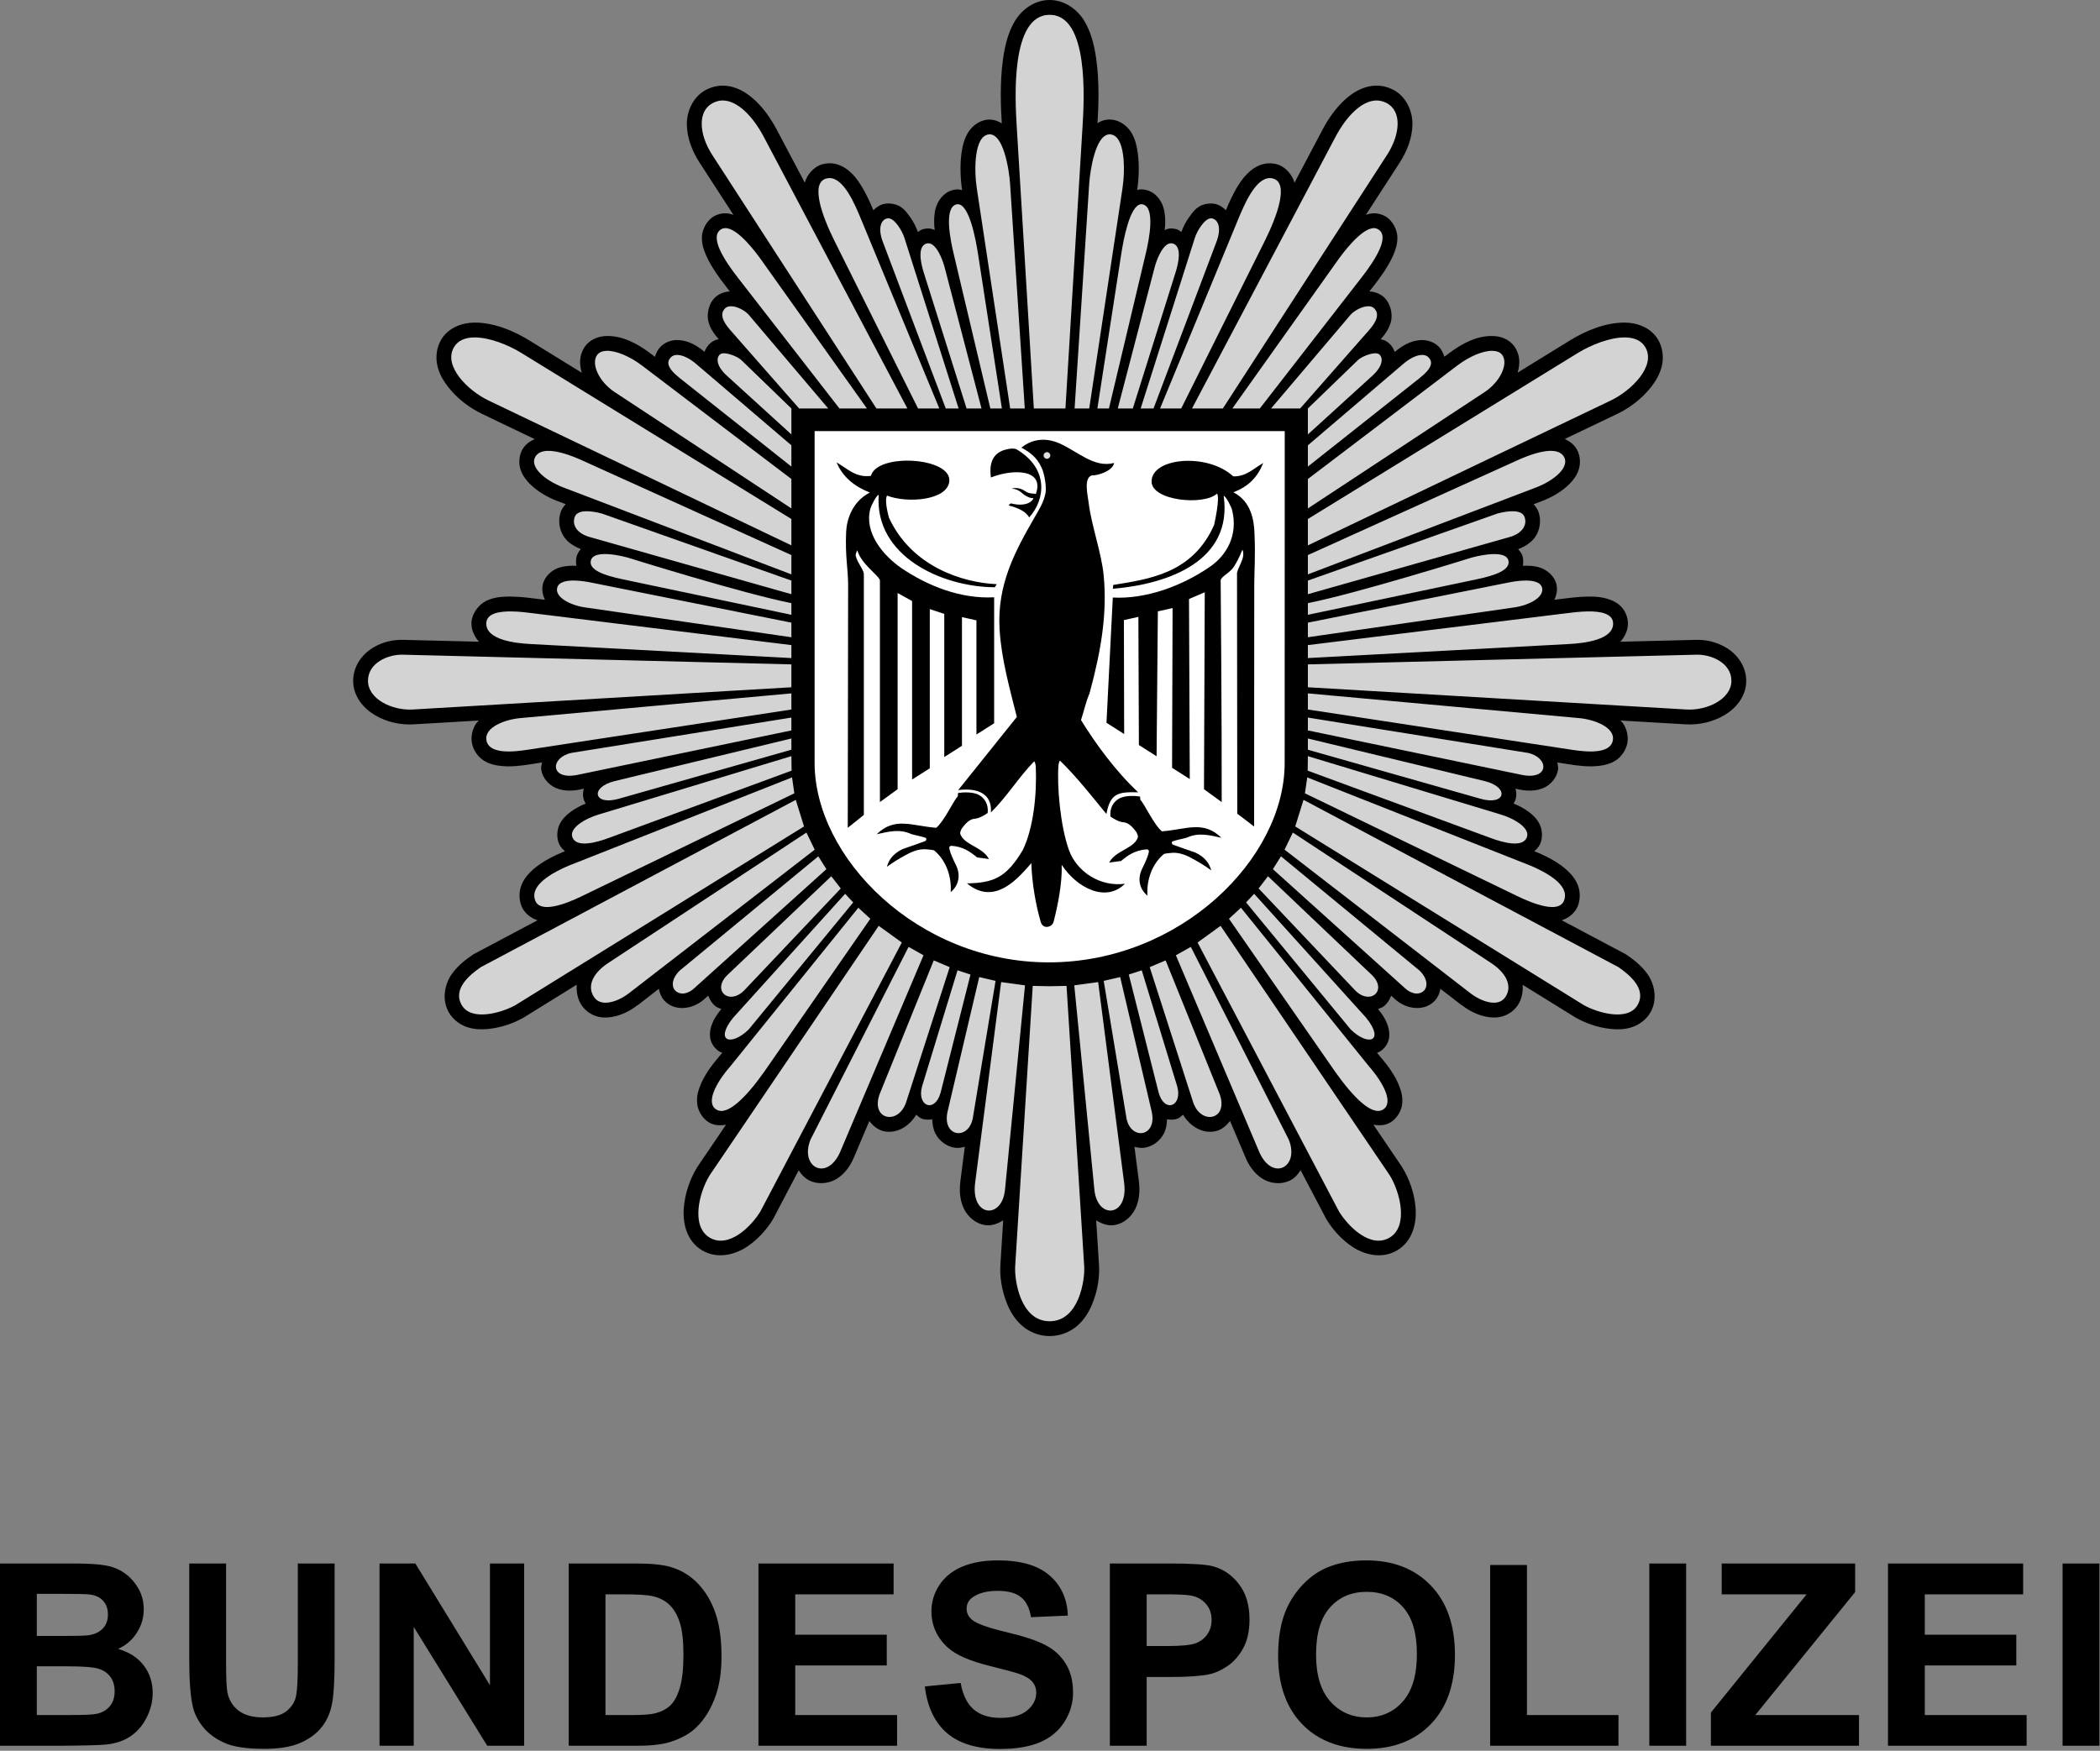 <?xml version="1.0" encoding="UTF-8" standalone="no"?> <svg xmlns="http://www.w3.org/2000/svg" xmlns:xlink="http://www.w3.org/1999/xlink" xmlns:serif="http://www.serif.com/" width="100%" height="100%" viewBox="0 0 602 502" version="1.1" xml:space="preserve" style="fill-rule:evenodd;clip-rule:evenodd;stroke-linejoin:round;stroke-miterlimit:2;"><rect x="0" y="0" width="602" height="502" fill="#808080" stroke="none"/> <g id="layer2" transform="matrix(1,0,0,1,100.896,-0.031)"> <path id="path6212" d="M200,0.031C195.643,0.031 192.009,2.802 190.063,6.031C188.116,9.261 187.202,13.008 186.656,16.844C185.634,24.026 186.039,31.365 186.281,35.406C185.112,34.682 183.739,34.198 182.188,34.344C179.544,34.592 177.478,36.493 176.469,38.281C175.46,40.069 175.017,41.926 174.75,43.812C174.226,47.517 174.451,51.409 174.906,54.531C174.393,54.419 173.87,54.304 173.281,54.344C172.741,54.38 172.412,54.486 172.125,54.562C169.459,55.277 167.903,57.741 167.375,59.594C166.847,61.446 166.847,63.178 166.938,64.906C166.957,65.276 167.031,65.602 167.063,65.969C166.49,65.774 165.94,65.539 165.25,65.531C164.699,65.525 164.114,65.627 163.656,65.75C163.128,65.891 162.691,66.246 162.219,66.531C161.698,65.052 160.979,63.606 159.938,62.187C158.792,60.628 157.539,58.556 154.031,58.375C153.452,58.345 153.062,58.394 152.563,58.5C151.363,58.756 150.326,59.457 149.469,60.312C148.584,58.188 147.471,55.639 145.938,53.187C145.019,51.719 143.988,50.31 142.563,49.094C141.137,47.877 139.142,46.802 136.781,46.844C136.125,46.855 135.512,46.954 134.875,47.125C132.345,47.803 130.38,50.235 129.813,52.406L121.844,37.344C120.097,34.036 118.024,31.111 115.563,28.812C113.101,26.514 110.143,24.723 106.625,24.594C104.93,24.531 103.252,24.934 101.813,25.625C97.812,27.545 95.93,31.951 96,35.781C96.07,39.612 97.506,43.349 99.688,46.719L109.344,61.625C108.579,61.387 107.776,61.155 106.813,61.187C105.747,61.223 104.687,61.521 103.75,62.062C101.633,63.285 100.359,65.944 100.313,68C100.266,70.056 100.846,71.731 101.563,73.344C102.995,76.569 105.233,79.607 107.188,82.125L108.313,83.594C106.996,83.656 105.303,84.104 103.969,85.437C102.245,87.161 101.622,90.171 102.188,92.281C102.736,94.328 103.85,95.815 105.125,97.281C104.637,97.395 104.159,97.499 103.563,97.844C102.362,98.537 101.541,99.659 101.063,100.906C98.856,99.087 96.586,97.785 93.875,97.562C93.418,97.525 92.975,97.525 92.531,97.562C91.165,97.679 89.588,98.318 88.469,99.437C87.812,100.094 87.197,101.153 86.844,102.344L85.75,101.5C81.651,98.386 77.432,96.263 72.938,96.375C70.908,96.426 68.37,97.203 66.844,99.312C65.087,101.741 65.14,104.487 65.875,106.906L50.813,97.625C46.45,94.941 40.782,92.491 35.063,92.531C31.626,92.555 27.582,93.948 25.531,97.5C24.201,99.805 23.96,102.523 24.469,104.813C24.978,107.102 26.102,109.071 27.438,110.813C30.108,114.296 33.726,117.003 37.313,118.719L52.375,125.938C50.992,126.545 49.702,127.443 48.875,128.875C47.852,130.648 47.763,132.918 48.313,134.625C48.862,136.332 49.841,137.609 50.938,138.719C53.131,140.938 55.965,142.584 59.094,143.781C59.104,143.781 59.115,143.781 59.125,143.781L61.281,144.594C60.705,145.184 60.216,145.876 59.906,146.688C59.031,148.98 59.329,151.856 60.813,154C61.929,155.614 63.658,156.679 65.594,157.469C65.086,158.096 64.625,158.777 64.406,159.594C64.178,160.444 64.189,161.381 64.344,162.281C64.298,162.279 64.264,162.251 64.219,162.25C63.771,162.235 63.37,162.242 63.031,162.25C61.652,162.283 60.228,162.413 58.688,163.063C57.147,163.712 55.327,165.284 54.75,167.438C54.322,169.036 54.685,170.676 55.313,172L52.438,171.656C50.881,171.464 48.449,171.133 45.875,171.094C45.437,171.087 44.921,171.068 44.281,171.094C42.367,171.171 40.394,171.367 38.375,172.375C36.356,173.383 34.25,176.036 34.25,178.844C34.25,180.875 35.226,182.675 36.406,184.031L14.625,183.5C14.373,183.494 14.004,183.477 13.531,183.5C10.77,183.635 7.861,184.442 5.25,186.25C2.639,188.058 0.344,191.311 0.344,195.25C0.344,199.74 3.352,203.193 6.656,205.125C9.96,207.057 13.836,207.945 17.688,207.719L36.375,206.625C36.151,206.876 35.893,207.055 35.688,207.344C34.62,208.846 33.988,211.083 34.406,213.188C34.82,215.274 36.252,217.154 37.813,218.125C39.373,219.096 40.96,219.443 42.469,219.625C45.487,219.989 48.464,219.587 50.875,219.219L54.469,218.656C54.362,219.301 54.164,219.909 54.25,220.625C54.531,222.965 56.362,225.085 58.438,225.969C60.513,226.852 62.756,226.909 65.25,226.438C65.281,226.427 65.313,226.417 65.344,226.406L66.469,226.156C66.226,227.052 66.123,228.014 66.375,229.031C66.505,229.556 66.746,230.002 67,230.438C65.473,231.068 63.959,231.848 62.531,232.938C61.437,233.773 60.348,234.765 59.563,236.313C58.777,237.86 58.542,240.239 59.438,242.125C59.82,242.931 60.427,243.561 61.063,244.125L60.563,244.313C60.521,244.323 60.479,244.333 60.438,244.344C56.763,245.916 53.644,247.625 51.25,249.969C50.053,251.141 49.016,252.499 48.438,254.25C47.859,256.001 47.897,258.122 48.625,259.906C49.449,261.926 51.398,263.337 53.188,263.906L34.938,273.594C34.786,273.678 34.64,273.772 34.5,273.875C32.91,274.987 30.517,276.67 28.625,279.313C26.733,281.955 25.563,286.502 27.781,290.344C29.03,292.507 31.152,293.95 33.188,294.594C35.223,295.237 37.228,295.256 39.125,295.063C42.92,294.676 46.359,293.383 48.906,291.969C48.97,291.939 49.032,291.908 49.094,291.875L64.438,282.375C64.299,284.315 64.63,286.365 65.719,288.094C66.758,289.742 68.474,290.942 70.156,291.438C71.839,291.933 73.422,291.84 74.844,291.563C77.677,291.01 80.015,289.675 81.938,288.188L81.969,288.188L81.969,288.219L87.969,283.563C88.205,284.78 88.667,285.947 89.5,286.875C92.377,290.08 97.55,289.556 100.844,286.656C100.854,286.646 100.865,286.635 100.875,286.625L102.125,285.5C102.564,286.683 103.224,287.768 104.187,288.531C104.703,288.939 105.296,289.106 105.875,289.344C104.332,291.283 103.268,292.973 102.812,295C102.58,296.034 102.487,297.212 102.906,298.5C103.326,299.788 104.392,301.062 105.594,301.688C105.785,301.787 105.969,301.798 106.156,301.875L105.375,302.844C105.365,302.855 105.354,302.864 105.344,302.875L105.25,303C102.85,305.763 100.818,308.647 99.688,311.688C99.112,313.236 98.737,314.875 99,316.781C99.263,318.688 100.567,320.844 102.406,321.906C103.948,322.796 105.661,322.793 107.219,322.531L99,334.656C98.968,334.708 98.936,334.76 98.906,334.813C96.964,338.001 95.469,342.089 95.125,346.375C94.781,350.661 95.88,355.902 100.406,358.563C104.784,361.136 109.796,359.77 113.156,357.563C116.516,355.355 119.04,352.349 120.719,349.594C120.763,349.512 120.805,349.428 120.844,349.344L128.063,335.594C128.829,336.806 129.8,337.863 131.156,338.531C133.412,339.643 136.271,339.498 138.531,338.281C140.791,337.064 142.514,334.964 143.75,332.25C143.761,332.219 143.771,332.188 143.781,332.156L148.312,321.469C149.395,322.86 150.764,324.009 152.406,324.375C156.076,325.193 159.675,323.111 161.75,319.656C162.278,320.081 162.764,320.571 163.437,320.813C164.368,321.147 165.369,321.106 166.344,320.969C166.383,322.425 166.635,323.849 167.281,325.094C168.393,327.236 170.521,328.792 172.844,329.125C173.822,329.265 174.777,329.095 175.687,328.844L174.437,338.531L174.437,338.563C174.024,341.648 174.325,344.386 175.469,346.688C176.616,348.997 178.797,350.837 181.344,351.281C183.251,351.614 185.08,350.953 186.687,349.938C186.353,355.273 186.145,358.526 185.875,362.813C185.695,365.668 186.109,369.844 187.906,374.125C188.805,376.265 190.093,378.408 192.094,380.156C194.095,381.904 196.902,383.125 200,383.125C203.098,383.125 205.935,381.902 207.937,380.156C209.94,378.41 211.222,376.265 212.125,374.125C213.932,369.846 214.337,365.679 214.156,362.813C213.886,358.527 213.68,355.271 213.344,349.938C214.945,350.945 216.789,351.614 218.687,351.281C221.235,350.835 223.389,348.996 224.531,346.688C225.669,344.387 225.976,341.646 225.562,338.563L225.562,338.531L224.312,328.844C225.223,329.095 226.178,329.265 227.156,329.125C229.479,328.792 231.606,327.236 232.719,325.094C233.365,323.849 233.617,322.425 233.656,320.969C234.631,321.106 235.632,321.147 236.562,320.813C237.236,320.571 237.722,320.081 238.25,319.656C240.325,323.111 243.924,325.193 247.594,324.375C249.25,324.006 250.635,322.847 251.719,321.438L256.25,332.156C256.26,332.188 256.27,332.219 256.281,332.25C257.516,334.962 259.243,337.063 261.5,338.281C263.757,339.5 266.62,339.647 268.875,338.531C270.238,337.857 271.173,336.783 271.937,335.563L279.187,349.344C279.226,349.428 279.268,349.512 279.312,349.594C280.987,352.343 283.491,355.353 286.844,357.563C290.197,359.772 295.219,361.135 299.594,358.563C304.117,355.903 305.24,350.661 304.906,346.375C304.572,342.089 303.071,338.006 301.125,334.813C301.095,334.76 301.064,334.708 301.031,334.656L292.812,322.531C294.37,322.793 296.083,322.796 297.625,321.906C299.467,320.843 300.774,318.69 301.031,316.781C301.288,314.872 300.893,313.203 300.312,311.656C299.173,308.62 297.147,305.759 294.75,303L294.625,302.844L293.844,301.875C294.034,301.796 294.211,301.79 294.406,301.688C295.61,301.057 296.681,299.788 297.094,298.5C297.506,297.212 297.422,296.03 297.187,295C296.729,292.986 295.69,291.275 294.156,289.344C294.734,289.105 295.329,288.941 295.844,288.531C296.798,287.771 297.471,286.704 297.906,285.531L299.125,286.625C299.135,286.636 299.146,286.646 299.156,286.656C302.45,289.555 307.623,290.08 310.5,286.875C311.333,285.947 311.795,284.78 312.031,283.562L318.062,288.219L318.062,288.188L318.094,288.188C320.016,289.675 322.354,291.01 325.187,291.563C326.609,291.84 328.192,291.933 329.875,291.438C331.557,290.942 333.274,289.742 334.312,288.094C335.399,286.37 335.733,284.34 335.594,282.406L350.906,291.875C350.968,291.908 351.03,291.939 351.094,291.969C353.641,293.383 357.08,294.676 360.875,295.062C362.772,295.256 364.777,295.237 366.812,294.594C368.848,293.95 370.97,292.507 372.219,290.344C374.436,286.502 373.267,281.955 371.375,279.312C369.483,276.67 367.09,274.987 365.5,273.875C365.36,273.772 365.214,273.678 365.062,273.594L346.812,263.906C348.602,263.337 350.551,261.926 351.375,259.906C352.103,258.122 352.141,256.001 351.562,254.25C350.984,252.498 349.947,251.141 348.75,249.969C346.356,247.625 343.237,245.916 339.562,244.344C339.521,244.333 339.479,244.322 339.437,244.313L338.937,244.125C339.573,243.561 340.18,242.931 340.562,242.125C341.455,240.245 341.216,237.861 340.437,236.313C339.658,234.764 338.592,233.775 337.5,232.938C336.067,231.839 334.535,231.071 333,230.438C333.25,230.008 333.494,229.547 333.625,229.031C333.88,228.027 333.795,227.078 333.562,226.188L334.656,226.406C334.687,226.417 334.719,226.427 334.75,226.437C337.244,226.909 339.487,226.852 341.562,225.969C343.638,225.085 345.468,222.965 345.75,220.625C345.836,219.909 345.637,219.301 345.531,218.656L349.125,219.219C351.535,219.587 354.513,219.989 357.531,219.625C359.04,219.443 360.627,219.096 362.187,218.125C363.748,217.154 365.179,215.274 365.594,213.187C366.011,211.082 365.379,208.846 364.312,207.344C364.107,207.055 363.848,206.876 363.625,206.625L382.312,207.719C386.164,207.945 390.064,207.054 393.375,205.125C396.685,203.196 399.687,199.749 399.687,195.25C399.687,191.041 397.061,187.676 394.219,185.906C391.376,184.136 388.29,183.427 385.375,183.5L363.625,184.031C364.806,182.675 365.781,180.875 365.781,178.844C365.781,177.242 365.161,175.537 364.156,174.344C363.151,173.15 361.926,172.468 360.781,172.031C358.492,171.157 356.291,171.062 354.156,171.094C351.583,171.132 349.125,171.464 347.562,171.656L344.688,172C345.315,170.676 345.678,169.036 345.25,167.438C344.588,164.967 342.382,163.385 340.656,162.813C338.93,162.24 337.333,162.196 335.781,162.25C335.735,162.252 335.702,162.279 335.656,162.281C335.808,161.383 335.821,160.441 335.594,159.594C335.369,158.757 334.835,158.129 334.313,157.5C336.289,156.71 338.054,155.639 339.188,154C340.671,151.856 340.969,148.98 340.094,146.687C339.787,145.885 339.287,145.211 338.719,144.625L340.906,143.781C340.917,143.781 340.927,143.781 340.937,143.781C344.069,142.583 346.907,140.942 349.094,138.719C350.187,137.607 351.144,136.332 351.687,134.625C352.231,132.918 352.146,130.643 351.125,128.875C350.293,127.433 349.024,126.503 347.656,125.906L362.687,118.719C366.274,117.003 369.892,114.296 372.562,110.812C373.898,109.071 375.022,107.102 375.531,104.812C376.04,102.523 375.799,99.805 374.469,97.5C372.418,93.948 368.374,92.555 364.937,92.531C359.218,92.491 353.55,94.941 349.187,97.625L334.156,106.875C334.892,104.462 334.942,101.739 333.187,99.312C331.618,97.143 329.09,96.426 327.062,96.375C322.567,96.262 318.349,98.386 314.25,101.5L313.156,102.312C312.801,101.14 312.21,100.085 311.562,99.437C309.983,97.858 307.839,97.422 306.125,97.562C303.396,97.786 301.137,99.115 298.937,100.937C298.461,99.678 297.647,98.542 296.437,97.844C295.855,97.508 295.384,97.427 294.906,97.312C296.195,95.832 297.307,94.313 297.844,92.25C298.395,90.131 297.745,87.151 296.031,85.437C294.778,84.185 293.042,83.657 291.719,83.594C291.696,83.593 291.679,83.595 291.656,83.594L292.813,82.125C294.767,79.607 297.005,76.569 298.438,73.344C299.154,71.731 299.734,70.056 299.688,68C299.641,65.944 298.367,63.285 296.25,62.062C295.411,61.578 294.292,61.223 293.219,61.187C292.244,61.155 291.428,61.382 290.656,61.625L300.313,46.719C302.491,43.353 303.919,39.611 304,35.781C304.081,31.952 302.222,27.547 298.219,25.625C296.745,24.918 295.073,24.531 293.375,24.594C289.857,24.723 286.899,26.514 284.438,28.812C281.976,31.111 279.903,34.036 278.156,37.344L270.188,52.437C269.629,50.26 267.665,47.806 265.125,47.125C264.562,46.974 263.912,46.855 263.25,46.844C260.889,46.802 258.896,47.88 257.469,49.094C256.041,50.308 254.985,51.72 254.063,53.187C252.521,55.639 251.42,58.183 250.531,60.312C249.674,59.457 248.637,58.756 247.438,58.5C247.089,58.426 246.541,58.347 246,58.375C242.494,58.556 241.249,60.598 240.094,62.156C239.043,63.574 238.308,65.037 237.781,66.531C237.315,66.252 236.895,65.889 236.375,65.75C235.786,65.592 235.307,65.525 234.75,65.531C234.072,65.539 233.534,65.779 232.969,65.969C233,65.594 233.075,65.253 233.094,64.875C233.179,63.146 233.158,61.413 232.625,59.562C232.092,57.712 230.54,55.276 227.875,54.562C227.333,54.417 226.553,54.243 225.563,54.375C225.383,54.399 225.262,54.496 225.094,54.531C225.548,51.417 225.765,47.516 225.25,43.812C224.988,41.927 224.568,40.072 223.563,38.281C222.557,36.491 220.488,34.592 217.844,34.344C217.344,34.297 217.001,34.293 216.719,34.312C215.541,34.395 214.58,34.809 213.719,35.344C213.961,31.29 214.362,23.997 213.344,16.844C212.798,13.008 211.884,9.261 209.938,6.031C207.991,2.802 204.357,0.031 200,0.031Z" style="fill-rule:nonzero;"></path> </g> <g transform="matrix(1,0,0,1,100.896,-0.031)"> <g id="g5048"> <path id="path7214" d="M200,4.281C188.688,4.281 190.106,28.697 190.563,36.219L195.469,117.156L204.531,117.156L209.438,36.219C209.894,28.697 211.312,4.281 200,4.281ZM106.469,28.844C105.509,28.808 104.583,29.024 103.656,29.469C98.795,31.802 99.599,38.767 103.25,44.406L150.344,117.156L159.219,117.156L118.094,39.344C114.947,33.386 110.628,28.997 106.469,28.844ZM293.531,28.844C289.372,28.997 285.053,33.386 281.906,39.344L240.813,117.156L249.656,117.156L296.75,44.406C300.401,38.767 301.237,31.802 296.375,29.469C295.448,29.024 294.491,28.808 293.531,28.844ZM182.594,38.563C178.381,38.958 178.293,48.551 179.125,54.094L188.688,117.156L192.875,117.156L188.656,52.688C188.414,48.961 186.807,38.167 182.594,38.563ZM217.031,38.563C213.105,38.839 211.579,49.078 211.344,52.688L207.156,117.156L211.344,117.156L220.875,54.094C221.707,48.551 221.651,38.958 217.438,38.563C217.306,38.55 217.158,38.554 217.031,38.563ZM136.844,51.094C136.564,51.099 136.258,51.141 135.969,51.219C131.346,52.457 134.707,61.862 138.375,69.219L162.281,117.156L168.375,117.156L146.094,63.25C144.229,58.738 141.045,51.02 136.844,51.094ZM263.188,51.094C258.986,51.02 255.771,58.738 253.906,63.25L231.656,117.156L237.719,117.156L261.625,69.219C265.293,61.862 268.654,52.457 264.031,51.219C263.742,51.141 263.468,51.099 263.188,51.094ZM173.563,58.594C173.453,58.601 173.331,58.626 173.219,58.656C169.621,59.62 171.598,69.047 172.469,72.719L183,117.156L186.313,117.156L179.469,72.844C178.843,68.794 176.952,58.365 173.563,58.594ZM226.125,58.594C222.937,59.02 221.137,68.924 220.531,72.844L213.688,117.156L217,117.156L227.563,72.719C228.434,69.047 230.379,59.62 226.781,58.656C226.556,58.596 226.338,58.565 226.125,58.594ZM153.813,62.625C153.692,62.619 153.555,62.631 153.438,62.656C151.563,63.056 150.751,65.592 152.156,69.313L170.219,117.156L173.906,117.156L158.375,68.25C157.71,66.157 155.617,62.718 153.813,62.625ZM246.219,62.625C244.414,62.718 242.29,66.157 241.625,68.25L226.094,117.156L229.781,117.156L247.844,69.313C249.249,65.592 248.437,63.056 246.563,62.656C246.445,62.631 246.339,62.619 246.219,62.625ZM106.969,65.438C106.585,65.45 106.213,65.555 105.875,65.75C102.274,67.829 106.809,74.737 110.531,79.531L139.75,117.156L147.625,117.156L117.406,74.656C116.23,73.003 110.681,65.314 106.969,65.438ZM293.063,65.438C289.351,65.314 283.77,73.003 282.594,74.656L252.375,117.156L260.25,117.156L289.469,79.531C293.191,74.737 297.726,67.829 294.125,65.75C293.787,65.555 293.446,65.45 293.063,65.438ZM165.219,69.781C165.06,69.78 164.914,69.8 164.75,69.844C162.131,70.546 162.939,75.083 163.875,78.063L176.188,117.156L180.469,117.156L169.875,76.594C169.381,74.704 167.598,69.807 165.219,69.781ZM234.781,69.781C232.402,69.807 230.619,74.704 230.125,76.594L219.531,117.156L223.844,117.156L236.125,78.063C237.061,75.083 237.901,70.546 235.281,69.844C235.118,69.8 234.94,69.78 234.781,69.781ZM108.5,87.844C107.9,87.872 107.356,88.05 106.969,88.438C105.42,89.986 106.213,92.128 108.406,94.625L128.188,117.156L136.531,117.156L113.813,90.375C112.709,89.074 110.3,87.758 108.5,87.844ZM291.531,87.844C289.731,87.758 287.291,89.074 286.188,90.375L263.469,117.156L271.813,117.156L291.625,94.625C293.818,92.128 294.58,89.986 293.031,88.438C292.644,88.05 292.131,87.872 291.531,87.844ZM35.094,96.781C32.531,96.799 30.386,97.604 29.219,99.625C26.107,105.014 33.258,112.053 39.156,114.875L125.969,156.406L125.969,148.844L48.594,101.25C44.771,98.898 39.365,96.752 35.094,96.781ZM364.906,96.781C360.635,96.752 355.229,98.898 351.406,101.25L274.031,148.844L274.031,156.406L360.844,114.875C366.742,112.053 373.893,105.014 370.781,99.625C369.614,97.604 367.469,96.799 364.906,96.781ZM73.031,100.625C71.808,100.656 70.849,101.028 70.281,101.813C68.465,104.323 70.785,109.463 75.281,112.438L125.969,145.813L125.969,137.375L83.188,104.875C79.633,102.175 75.723,100.558 73.031,100.625ZM326.969,100.625C324.277,100.558 320.367,102.175 316.813,104.875L274.031,137.375L274.031,145.813L324.719,112.438C329.215,109.463 331.566,104.323 329.75,101.813C329.183,101.028 328.192,100.656 326.969,100.625ZM106.938,101.344C106.422,101.302 105.972,101.367 105.688,101.531C104.549,102.188 103.993,104.586 107.5,107.781L125.969,124.594L125.969,117.156L111.688,103.344C110.722,102.409 108.483,101.468 106.938,101.344ZM293.063,101.344C291.517,101.468 289.278,102.409 288.313,103.344L274.031,117.156L274.031,124.594L292.5,107.781C296.007,104.586 295.451,102.188 294.313,101.531C294.028,101.367 293.578,101.302 293.063,101.344ZM93.531,101.813C92.669,101.742 91.963,101.943 91.469,102.438C90.151,103.756 90.223,105.476 94,108.469L125.969,133.813L125.969,127.719L98.656,104.375C96.819,102.806 94.969,101.93 93.531,101.813ZM306.469,101.813C305.031,101.93 303.213,102.806 301.375,104.375L274.031,127.719L274.031,133.813L306.031,108.469C309.809,105.476 309.881,103.756 308.563,102.438C308.068,101.943 307.331,101.742 306.469,101.813ZM55.969,129.313C54.401,129.376 53.2,129.895 52.563,131C50.861,133.946 55.288,137.77 60.625,139.813L125.969,164.719L125.969,159.188L65.813,131.969C62.187,130.329 58.581,129.206 55.969,129.313ZM343.219,129.313C340.697,129.432 337.45,130.493 334.188,131.969L274.031,159.188L274.031,164.719L339.406,139.813C344.743,137.77 349.139,133.946 347.438,131C346.693,129.711 345.18,129.22 343.219,129.313ZM66.969,146.625C65.506,146.684 64.293,147.125 63.875,148.219C63.04,150.406 64.3,153.05 68.531,154.125L125.969,170.406L125.969,166.5L71.563,147.25C70.154,146.892 68.432,146.566 66.969,146.625ZM333.031,146.625C331.568,146.566 329.846,146.892 328.438,147.25L274.031,166.5L274.031,170.406L331.469,154.125C335.7,153.05 336.96,150.406 336.125,148.219C335.707,147.125 334.494,146.684 333.031,146.625ZM71.938,158.906C70.204,158.991 68.824,159.479 68.5,160.688C67.76,163.45 72.311,165.021 77.563,166.125L125.969,176.313L125.969,172.969C111.97,170.211 78.938,159.875 78.938,159.875C76.988,159.353 74.166,158.797 71.938,158.906ZM327.313,158.906C325.231,158.932 322.826,159.411 321.094,159.875C321.094,159.875 288.03,170.211 274.031,172.969L274.031,176.313L322.469,166.125C327.72,165.021 332.24,163.45 331.5,160.688C331.13,159.306 329.394,158.88 327.313,158.906ZM64.063,166.5C61.551,166.413 59.292,166.86 58.844,168.531C58.127,171.205 62.423,173.556 66.781,174.188L125.969,182.75L125.969,178.563L68.531,167.063C67.179,166.792 65.569,166.552 64.063,166.5ZM335.938,166.5C334.431,166.552 332.852,166.792 331.5,167.063L274.031,178.563L274.031,182.75L333.219,174.188C337.577,173.556 341.873,171.205 341.156,168.531C340.708,166.86 338.449,166.413 335.938,166.5ZM45.813,175.344C42.087,175.288 38.5,175.95 38.5,178.844C38.5,183.474 46.652,184.451 51.031,184.688L125.969,188.719L125.969,185L51.906,175.875C50.312,175.678 48.048,175.377 45.813,175.344ZM354.219,175.344C351.983,175.377 349.688,175.678 348.094,175.875L274.031,185L274.031,188.719L349,184.688C353.379,184.451 361.531,183.474 361.531,178.844C361.531,175.95 357.945,175.288 354.219,175.344ZM14.531,187.75C10.449,187.648 4.594,190.023 4.594,195.25C4.594,200.477 11.519,203.816 17.438,203.469L125.969,197.094L125.969,190.531L14.531,187.75ZM385.469,187.75L274.031,190.531L274.031,197.094L382.563,203.469C388.481,203.816 395.438,200.477 395.438,195.25C395.438,190.023 389.551,187.648 385.469,187.75ZM125.969,198.844L48.188,205.938C43.936,206.326 37.803,208.547 38.563,212.375C39.322,216.203 45.696,215.722 50.219,215.031L125.969,203.469L125.969,198.844ZM274.031,198.844L274.031,203.469L349.781,215.031C354.304,215.722 360.678,216.203 361.438,212.375C362.197,208.547 356.064,206.326 351.813,205.938L274.031,198.844ZM125.969,205.781L62.906,215.906C56.76,217.253 56.736,223.712 64.469,222.25L125.969,209.469L125.969,205.781ZM274.031,205.781L274.031,209.469L335.531,222.25C343.264,223.712 343.24,217.253 337.094,215.906L274.031,205.781ZM125.969,211.781L75.281,224C68.069,225.815 69.33,231.173 76.594,229.031L125.969,215L125.969,211.781ZM274.031,211.781L274.031,215L323.406,229.031C330.67,231.173 331.962,225.815 324.75,224L274.031,211.781ZM125.969,216.844L70.656,233.594C67.007,234.699 61.936,237.479 63.281,240.313C64.627,243.146 70.268,241.533 73.406,240.375L126.031,221L125.969,216.844ZM274.031,216.844L273.969,221L326.594,240.375C329.732,241.533 335.373,243.146 336.719,240.313C338.064,237.479 333.024,234.699 329.375,233.594L274.031,216.844ZM126.156,222.938L62.125,248.25C55.306,251.168 51.059,254.627 52.563,258.313C54.066,261.998 61.284,259.208 65.75,257.063L126.813,227.5L126.156,222.938ZM273.844,222.938L273.188,227.5L334.25,257.063C338.716,259.208 345.934,261.998 347.438,258.313C348.941,254.627 344.694,251.168 337.875,248.25L273.844,222.938ZM127.219,229.375L36.938,277.344C33.977,279.413 28.739,283.491 31.469,288.219C34.198,292.946 42.852,290.466 46.844,288.25L129.594,237L127.219,229.375L127.219,229.375ZM272.781,229.375L270.406,237L353.156,288.25C357.148,290.466 365.802,292.946 368.531,288.219C371.261,283.492 366.023,279.413 363.063,277.344L272.781,229.375ZM130.281,238.75L73.406,276.188C69.369,278.846 67.248,282.536 69.313,285.813C71.377,289.089 76.462,287.103 79.375,284.844L132.656,243.656L130.281,238.75ZM269.719,238.75L267.344,243.656L320.656,284.844C323.57,287.103 328.654,289.089 330.719,285.813C332.783,282.536 330.631,278.846 326.594,276.188L269.719,238.75ZM133.688,245.563L93.938,278.344C89.333,282.907 93.737,287.249 98.031,283.469L136,249.25L133.688,245.563ZM266.313,245.563L264,249.25L301.969,283.469C306.263,287.249 310.667,282.907 306.063,278.344L266.313,245.563ZM137.406,251.281L107.531,279.688C103.031,284.21 108.387,288.526 112.719,283.719L140.125,254.781L137.406,251.281ZM262.594,251.281L259.906,254.781L287.313,283.719C291.645,288.526 296.969,284.21 292.469,279.688L262.594,251.281ZM141.375,256.313L109.25,291.875C103.842,298.619 108.672,300.163 113.75,295.188L143.688,258.781L141.375,256.313ZM258.625,256.313L256.313,258.781L286.281,295.188C291.36,300.163 296.158,298.619 290.75,291.875L258.625,256.313ZM145.156,260.313L108.563,305.656C104.098,310.756 101.365,316.39 104.531,318.219C107.698,320.047 113.066,314.547 118.156,307.375L148.594,263.469L145.156,260.313ZM254.844,260.313L251.406,263.469L281.875,307.375C286.966,314.547 292.333,320.047 295.5,318.219C298.667,316.39 295.902,310.756 291.438,305.656L254.844,260.313ZM151,265.5L102.531,337.031C99.397,342.177 97.166,351.733 102.562,354.906C107.959,358.079 114.363,351.857 117.094,347.375L157.625,270.281L151,265.5ZM249,265.5L242.406,270.281L282.938,347.375C285.668,351.857 292.041,358.079 297.438,354.906C302.834,351.733 300.635,342.177 297.5,337.031L249,265.5ZM159.563,271.531L131.469,326.75C128.25,334.626 136.065,338.87 139.875,330.5L163.844,273.938L159.563,271.531ZM240.469,271.531L236.188,273.938L260.156,330.5C263.966,338.87 271.75,334.626 268.531,326.75L240.469,271.531ZM166.781,275.406L151.219,313.875C148.679,321.218 156.822,322.787 158.938,315.844L171.344,277.344L166.781,275.406ZM233.25,275.406L228.688,277.344L241.063,315.844C243.178,322.787 251.321,321.218 248.781,313.875L233.25,275.406ZM173.594,278.25L163.438,311.5C161.818,317.279 167.109,319.277 168.75,313.313L177.313,279.469L173.594,278.25ZM226.406,278.25L222.688,279.469L231.25,313.313C232.891,319.277 238.182,317.279 236.563,311.5L226.406,278.25ZM179.813,280.188L170.75,318.719C169.01,326.251 177.251,327.298 178.094,319.906L184.5,281.281L179.813,280.188ZM220.219,280.188L215.5,281.281L221.906,319.906C222.749,327.298 230.99,326.251 229.25,318.719L220.219,280.188ZM186.094,281.625L178.656,339.094C177.316,348.968 186.237,349.794 187.188,341.313L192.938,282.563L186.094,281.625ZM213.906,281.625L207.063,282.563L212.844,341.313C213.794,349.794 222.684,348.968 221.344,339.094L213.906,281.625ZM195.156,282.719C195.156,282.719 191.81,336.342 190.125,363.094C189.876,367.054 191.593,378.875 200,378.875C208.407,378.875 210.156,367.054 209.906,363.094C208.221,336.342 204.844,282.719 204.844,282.719L200,282.813L195.156,282.719L195.156,282.719Z" style="fill:rgb(212,211,211);"></path> </g> </g> <g id="g4595" transform="matrix(1,0,0,1,180.445,-0.031)"> <path id="path4597" d="M53.076,123.648L53.076,218.773C53.076,245.799 82.421,275.971 120.214,275.971C158.007,275.971 187.821,246.15 187.827,218.827L187.847,123.648L53.076,123.648Z" style="fill:white;"></path> </g> <g transform="matrix(1.024,0,0,1.024,177.758,-0.942)"> <g id="g8138"> <g id="g7233"> <g id="g8140" transform="matrix(0.976,0,0,0.976,3.428,74.588)"> <g id="g4581"> <path id="path8150" d="M107.529,53.396C108.421,53.195 109.647,53.097 110.249,53.455C119.51,58.963 118.486,67.832 113.824,72.97C112.794,71.068 110.237,70.14 107.929,69.531C108.165,69.339 108.327,68.865 108.684,68.967C112.563,69.92 114.655,68.638 115.062,67.417C114.262,67.595 112.732,66.792 112.175,66.305C111.026,65.299 110.382,64.884 108.779,64.681C110.327,64.318 111.642,64.701 112.65,65.408C113.986,66.344 114.955,66.008 115.736,66.248C118.276,59.267 109.641,58.859 102.854,61.502C102.026,55.517 105.015,53.963 107.529,53.396Z"></path> </g> <path id="use8156" d="M137.138,158.781C136.887,156.335 137.968,154.633 139.484,153.706C141.258,152.62 144.374,152.834 145.61,153.048C145.769,153.34 145.565,153.879 145.833,154.138C146.84,155.115 149.689,161.25 151.902,163.033C158.974,162.479 163.767,159.811 168.973,164.879C165.169,164.013 162.259,163.356 159.031,164.843C157.815,165.196 156.34,165.437 155.07,165.863C154.555,166.035 154.671,166.702 155.161,166.888C157.083,167.619 159.55,168.412 161.485,169.114C164.45,170.509 165.548,172.39 166.049,174.225C164.184,172.861 162.752,172.023 161.126,171.109C159.304,170.084 157.277,169.067 154.904,169.189C154.357,169.226 153.011,169.354 152.506,169.502C148.899,172.531 147.475,177.204 147.749,181.489C145.23,179.385 144.954,176.386 146.209,173.801C147.019,172.123 147.786,170.61 148.129,169.058C148.246,168.53 148.082,168.271 147.558,168.197C144.226,168.423 142.191,169.868 140.163,171.542C138.88,171.676 136.779,172.004 136.779,172.004C138.396,168.849 142.821,168.148 144.519,165.715C145.165,164.731 145.191,164.509 144.603,163.27C143.61,161.939 142.433,160.543 140.858,160.426C139.611,160.334 138.244,159.548 137.138,158.781L137.138,158.781ZM101.93,157.762C102.182,155.316 101.1,153.614 99.585,152.687C97.81,151.601 94.694,151.814 93.458,152.029C93.299,152.321 93.503,152.86 93.235,153.119C92.228,154.095 89.379,160.231 87.167,162.014C80.094,161.46 75.301,158.792 70.096,163.86C73.899,162.994 76.809,162.336 80.037,163.824C81.254,164.177 82.729,164.418 83.998,164.843C84.513,165.016 84.397,165.683 83.907,165.869C81.986,166.6 79.519,167.393 77.584,168.094C74.618,169.489 73.52,171.371 73.019,173.206C74.885,171.842 76.316,171.004 77.943,170.089C79.764,169.065 81.791,168.048 84.164,168.17C84.712,168.206 86.057,168.335 86.562,168.483C90.17,171.512 91.594,176.185 91.319,180.469C93.839,178.366 94.114,175.367 92.86,172.782C92.049,171.104 91.282,169.591 90.939,168.039C90.822,167.511 90.987,167.252 91.51,167.178C94.842,167.403 96.878,168.849 98.905,170.523C100.188,170.657 102.29,170.984 102.29,170.984C100.672,167.83 96.248,167.129 94.549,164.696C93.904,163.712 93.877,163.49 94.465,162.25C95.458,160.92 96.635,159.524 98.21,159.407C99.457,159.315 100.824,158.529 101.93,157.762L101.93,157.762Z"></path> </g> <g id="g7229"> <g id="use8158" transform="matrix(0.976,0,0,0.976,3.428,74.588)"> <path d="M169.046,154.632L163.971,150.941L164.189,94.433L159.673,96.376L159.891,148.027L154.816,144.797L154.962,98.975L150.737,99.922L150.373,141.495L145.297,138.265L145.152,101.5L140.999,102.423L141.072,135.108L135.997,131.878L137.817,95.954C147.367,96.453 157.536,92.646 165.325,87.361C170.541,83.945 173.825,77.965 172.018,70.797C171.813,69.972 170.296,66.887 169.618,66.782C172.233,85.258 154.183,92.048 137.838,93.441L137.936,92.338C147.784,90.705 160.707,89.222 166.879,75.098C166.879,75.098 168.618,67.49 167.726,66.129C163.937,69.66 148.907,68.2 148.936,62.634C148.971,55.783 164.981,54.364 172.357,61.188C176.083,61.25 177.929,59.097 180.969,57.358C179.256,61.526 176.81,64.026 172.41,65.761C177.559,68.41 178.285,73.852 178.444,77.265C178.766,84.241 178.387,88.042 178.387,92.626L178.347,161.65L173.515,157.959L173.442,89.334C173.255,88.341 174.672,86.287 175.129,84.439C175.39,83.381 175.164,82.388 174.957,82.271C174.957,82.271 174.04,84.769 172.6,87.023C171.361,88.961 169.129,89.733 168.755,90.943C168.755,90.943 169.117,134.225 169.046,154.632L169.046,154.632ZM145.105,151.83C138.612,145.776 132.876,137.888 128.691,131.101C129.353,129.204 130.075,125.884 131.143,123.43C134.45,111.243 136.245,100.662 135.199,89.618C134.596,83.247 131.708,75.365 130.905,68.882C130.631,66.667 129.394,61.696 131.752,60.919C133.31,61.019 137.815,59.701 138.184,57.342C132.435,58.874 127.613,53.911 122.372,51.669C118.944,50.202 115.057,50.165 111.587,52.953C114.869,54.654 116.603,56.578 117.698,59.427C118.032,60.294 118.97,64.134 118.446,66.328C117.837,68.877 116.841,70.406 115.412,72.888C109.827,82.589 104.584,92.193 105.335,105.008C105.836,113.556 108.219,121.95 110.288,130.212C110.288,130.212 98.537,144.864 93.472,151.196C98.593,150.522 103.25,151.918 102.854,157.604C107.416,153.146 110.762,147.561 115.205,143.011C115.454,142.756 115.703,144.001 115.725,144.538C116.054,152.551 115.049,162.001 112.047,168.295C107.306,176.379 103.531,177.82 95.987,177.957C104.077,184.738 111.052,176.011 114.453,172.144C114.597,177.954 115.808,184.526 117.155,189.054C117.763,191.199 120.39,190.63 120.829,188.972C122.032,184.43 123.346,177.72 123.155,172.626C127.377,179.127 135.74,183.62 141.295,178.067C134.165,179.023 127.44,174.602 125.208,168.328C122.734,161.375 121.767,149.894 122.235,144.04C122.259,143.738 122.518,142.595 122.712,142.784C127.534,147.481 132.156,153.408 135.979,158.05C137.09,151.961 139.503,151.699 145.105,151.83ZM71.018,90.943L71.018,154.632L76.094,150.941L76.094,94.652L80.246,96.959L80.246,148.172L85.321,144.943L85.321,99.266L89.474,100.65L89.474,141.713L94.549,138.483L94.549,101.573L98.701,102.495L98.701,135.254L103.777,132.024L103.777,95.882C94.227,96.38 84.858,92.719 77.069,87.433C71.853,83.802 66.458,77.315 68.265,70.506C68.47,69.681 69.987,66.596 70.665,66.491C69.434,84.02 88.648,92.922 103.973,93.004L104.531,92.12C94.641,91.69 80.088,87.052 73.622,73.06C73.622,73.06 72.174,68.072 73.066,66.711C78.784,68.956 90.216,68.12 90.911,62.707C91.811,55.688 70.206,54.364 68.436,61.042C64.127,61.65 61.626,58.915 58.586,57.176C60.299,61.344 63.728,64.099 68.128,65.833C62.978,68.483 61.488,73.707 61.329,77.119C61.007,84.096 61.896,87.75 61.896,92.335L61.791,162.014L66.405,158.323L66.405,89.115C66.193,87.657 64.393,85.764 64.054,83.849C64.019,83.352 64.526,82.38 64.526,82.38C65.639,86.324 70.411,89.369 71.018,90.943Z"></path> </g> <g id="path8154" transform="matrix(1.603,0,0,1.603,-72.093,-0.085)"> <path d="M120.106,80.188C120.106,80.51 119.844,80.772 119.522,80.772C119.2,80.772 118.938,80.51 118.938,80.188C118.938,79.866 119.2,79.604 119.522,79.604C119.844,79.604 120.106,79.866 120.106,80.188Z" style="fill:white;fill-opacity:0.88;fill-rule:nonzero;"></path> </g> </g> </g> </g> </g> <g transform="matrix(1,0,0,1,101.247,31.965)"> <g id="layer5"> <g id="flowRoot6251"> <path id="path4810" d="M490.025,468.594L490.025,416.339L500.576,416.339L500.576,468.594L490.025,468.594M439.974,468.594L439.974,416.339L478.72,416.339L478.72,425.179L450.525,425.179L450.525,436.763L476.759,436.763L476.759,445.567L450.525,445.567L450.525,459.79L479.718,459.79L479.718,468.594L439.974,468.594M389.21,468.594L389.21,459.077L416.657,425.179L392.311,425.179L392.311,416.339L430.558,416.339L430.558,424.537L401.935,459.79L431.663,459.79L431.663,468.594L389.21,468.594M371.56,468.594L371.56,416.339L382.111,416.339L382.111,468.594L371.56,468.594M325.929,468.594L325.929,416.767L336.48,416.767L336.48,459.79L362.714,459.79L362.714,468.594L325.929,468.594M265.149,442.787C265.149,437.464 265.945,432.997 267.538,429.385C268.726,426.723 270.342,424.335 272.385,422.22C274.453,420.105 276.71,418.537 279.158,417.515C282.413,416.137 286.168,415.448 290.421,415.448C298.121,415.448 304.275,417.836 308.885,422.612C313.519,427.389 315.836,434.03 315.836,442.538C315.836,450.973 313.543,457.58 308.957,462.356C304.37,467.109 298.239,469.485 290.564,469.485C282.793,469.485 276.615,467.12 272.029,462.392C267.443,457.639 265.149,451.104 265.149,442.787M276.021,442.431C276.021,448.348 277.387,452.839 280.12,455.904C282.853,458.946 286.322,460.467 290.528,460.467C294.734,460.467 298.18,458.958 300.865,455.94C303.574,452.898 304.929,448.348 304.929,442.288C304.929,436.3 303.61,431.832 300.972,428.886C298.358,425.939 294.877,424.466 290.528,424.466C286.18,424.466 282.675,425.963 280.013,428.957C277.352,431.927 276.021,436.419 276.021,442.431M216.916,468.594L216.916,416.339L233.848,416.339C240.263,416.339 244.446,416.6 246.394,417.123C249.388,417.907 251.895,419.618 253.915,422.256C255.935,424.87 256.945,428.256 256.945,432.415C256.945,435.623 256.363,438.32 255.199,440.506C254.034,442.692 252.549,444.415 250.743,445.674C248.961,446.91 247.143,447.73 245.289,448.134C242.77,448.633 239.123,448.882 234.347,448.882L227.467,448.882L227.467,468.594L216.916,468.594M227.467,425.179L227.467,440.007L233.242,440.007C237.4,440.007 240.18,439.734 241.582,439.187C242.984,438.64 244.077,437.785 244.862,436.621C245.67,435.456 246.074,434.102 246.074,432.557C246.074,430.656 245.515,429.088 244.398,427.852C243.281,426.616 241.867,425.844 240.157,425.535C238.897,425.298 236.366,425.179 232.564,425.179L227.467,425.179M163.871,451.591L174.137,450.593C174.755,454.039 176.002,456.57 177.88,458.186C179.781,459.801 182.335,460.609 185.543,460.609C188.941,460.609 191.496,459.896 193.207,458.471C194.941,457.021 195.809,455.334 195.809,453.409C195.809,452.174 195.44,451.128 194.704,450.272C193.991,449.393 192.731,448.633 190.925,447.991C189.69,447.563 186.874,446.803 182.478,445.71C176.822,444.308 172.854,442.585 170.572,440.541C167.364,437.666 165.76,434.161 165.76,430.026C165.76,427.365 166.509,424.882 168.006,422.577C169.527,420.248 171.701,418.478 174.529,417.266C177.381,416.054 180.814,415.448 184.83,415.448C191.389,415.448 196.32,416.885 199.623,419.761C202.95,422.636 204.696,426.474 204.862,431.274L194.312,431.737C193.86,429.052 192.886,427.127 191.389,425.963C189.916,424.775 187.694,424.181 184.723,424.181C181.658,424.181 179.258,424.81 177.523,426.07C176.406,426.878 175.848,427.959 175.848,429.313C175.848,430.549 176.371,431.607 177.416,432.486C178.747,433.603 181.979,434.767 187.112,435.979C192.244,437.191 196.034,438.45 198.482,439.757C200.953,441.041 202.878,442.811 204.257,445.068C205.659,447.302 206.36,450.07 206.36,453.374C206.36,456.368 205.528,459.172 203.864,461.786C202.201,464.4 199.848,466.348 196.807,467.631C193.765,468.891 189.975,469.521 185.436,469.521C178.83,469.521 173.757,468 170.216,464.958C166.675,461.893 164.56,457.437 163.871,451.591M116.173,468.594L116.173,416.339L154.919,416.339L154.919,425.179L126.724,425.179L126.724,436.763L152.958,436.763L152.958,445.567L126.724,445.567L126.724,459.79L155.917,459.79L155.917,468.594L116.173,468.594M61.773,416.339L81.057,416.339C85.406,416.339 88.721,416.672 91.002,417.337C94.067,418.24 96.693,419.844 98.879,422.149C101.065,424.454 102.729,427.282 103.87,430.632C105.01,433.959 105.58,438.07 105.58,442.965C105.58,447.266 105.046,450.973 103.976,454.086C102.669,457.889 100.804,460.966 98.38,463.318C96.551,465.101 94.079,466.491 90.966,467.489C88.637,468.225 85.524,468.594 81.627,468.594L61.773,468.594L61.773,416.339M72.324,425.179L72.324,459.79L80.202,459.79C83.148,459.79 85.275,459.623 86.582,459.291C88.293,458.863 89.707,458.138 90.824,457.116C91.964,456.094 92.891,454.419 93.604,452.09C94.317,449.738 94.673,446.542 94.673,442.502C94.673,438.462 94.317,435.361 93.604,433.199C92.891,431.036 91.893,429.349 90.61,428.137C89.327,426.925 87.699,426.106 85.726,425.678C84.253,425.345 81.366,425.179 77.065,425.179L72.324,425.179M7.552,468.594L7.552,416.339L17.818,416.339L39.204,451.235L39.204,416.339L49.007,416.339L49.007,468.594L38.42,468.594L17.354,434.518L17.354,468.594L7.552,468.594M-46.99,416.339L-36.439,416.339L-36.439,444.641C-36.439,449.132 -36.309,452.043 -36.047,453.374C-35.596,455.512 -34.526,457.235 -32.839,458.542C-31.128,459.825 -28.8,460.467 -25.853,460.467C-22.859,460.467 -20.601,459.861 -19.08,458.649C-17.56,457.413 -16.645,455.904 -16.336,454.122C-16.027,452.34 -15.872,449.381 -15.872,445.247L-15.872,416.339L-5.322,416.339L-5.322,443.785C-5.322,450.059 -5.607,454.49 -6.177,457.081C-6.747,459.671 -7.805,461.857 -9.349,463.639C-10.87,465.421 -12.914,466.847 -15.48,467.916C-18.047,468.962 -21.397,469.485 -25.532,469.485C-30.522,469.485 -34.313,468.915 -36.903,467.774C-39.469,466.61 -41.501,465.112 -42.998,463.283C-44.495,461.429 -45.481,459.493 -45.956,457.473C-46.646,454.479 -46.99,450.059 -46.99,444.213L-46.99,416.339M-101.247,416.339L-80.359,416.339C-76.225,416.339 -73.147,416.517 -71.127,416.874C-69.084,417.206 -67.266,417.919 -65.674,419.012C-64.058,420.105 -62.715,421.567 -61.646,423.396C-60.577,425.203 -60.042,427.234 -60.042,429.492C-60.042,431.939 -60.707,434.185 -62.038,436.229C-63.345,438.272 -65.127,439.805 -67.385,440.827C-64.201,441.753 -61.753,443.334 -60.042,445.567C-58.331,447.801 -57.476,450.427 -57.476,453.445C-57.476,455.821 -58.034,458.138 -59.151,460.396C-60.244,462.629 -61.753,464.423 -63.678,465.778C-65.579,467.109 -67.931,467.928 -70.735,468.237C-72.494,468.427 -76.736,468.546 -83.46,468.594L-101.247,468.594L-101.247,416.339M-90.696,425.036L-90.696,437.12L-83.781,437.12C-79.67,437.12 -77.116,437.06 -76.118,436.941C-74.312,436.728 -72.898,436.11 -71.876,435.088C-70.83,434.042 -70.308,432.676 -70.308,430.989C-70.308,429.373 -70.759,428.066 -71.662,427.068C-72.541,426.046 -73.86,425.428 -75.619,425.214C-76.664,425.096 -79.67,425.036 -84.637,425.036L-90.696,425.036M-90.696,445.817L-90.696,459.79L-80.93,459.79C-77.128,459.79 -74.716,459.683 -73.694,459.469C-72.126,459.184 -70.854,458.494 -69.88,457.401C-68.882,456.285 -68.383,454.799 -68.383,452.946C-68.383,451.377 -68.763,450.047 -69.523,448.954C-70.284,447.861 -71.389,447.064 -72.838,446.565C-74.264,446.066 -77.377,445.817 -82.177,445.817L-90.696,445.817" style="fill-rule:nonzero;"></path> </g> </g> </g> </svg> 